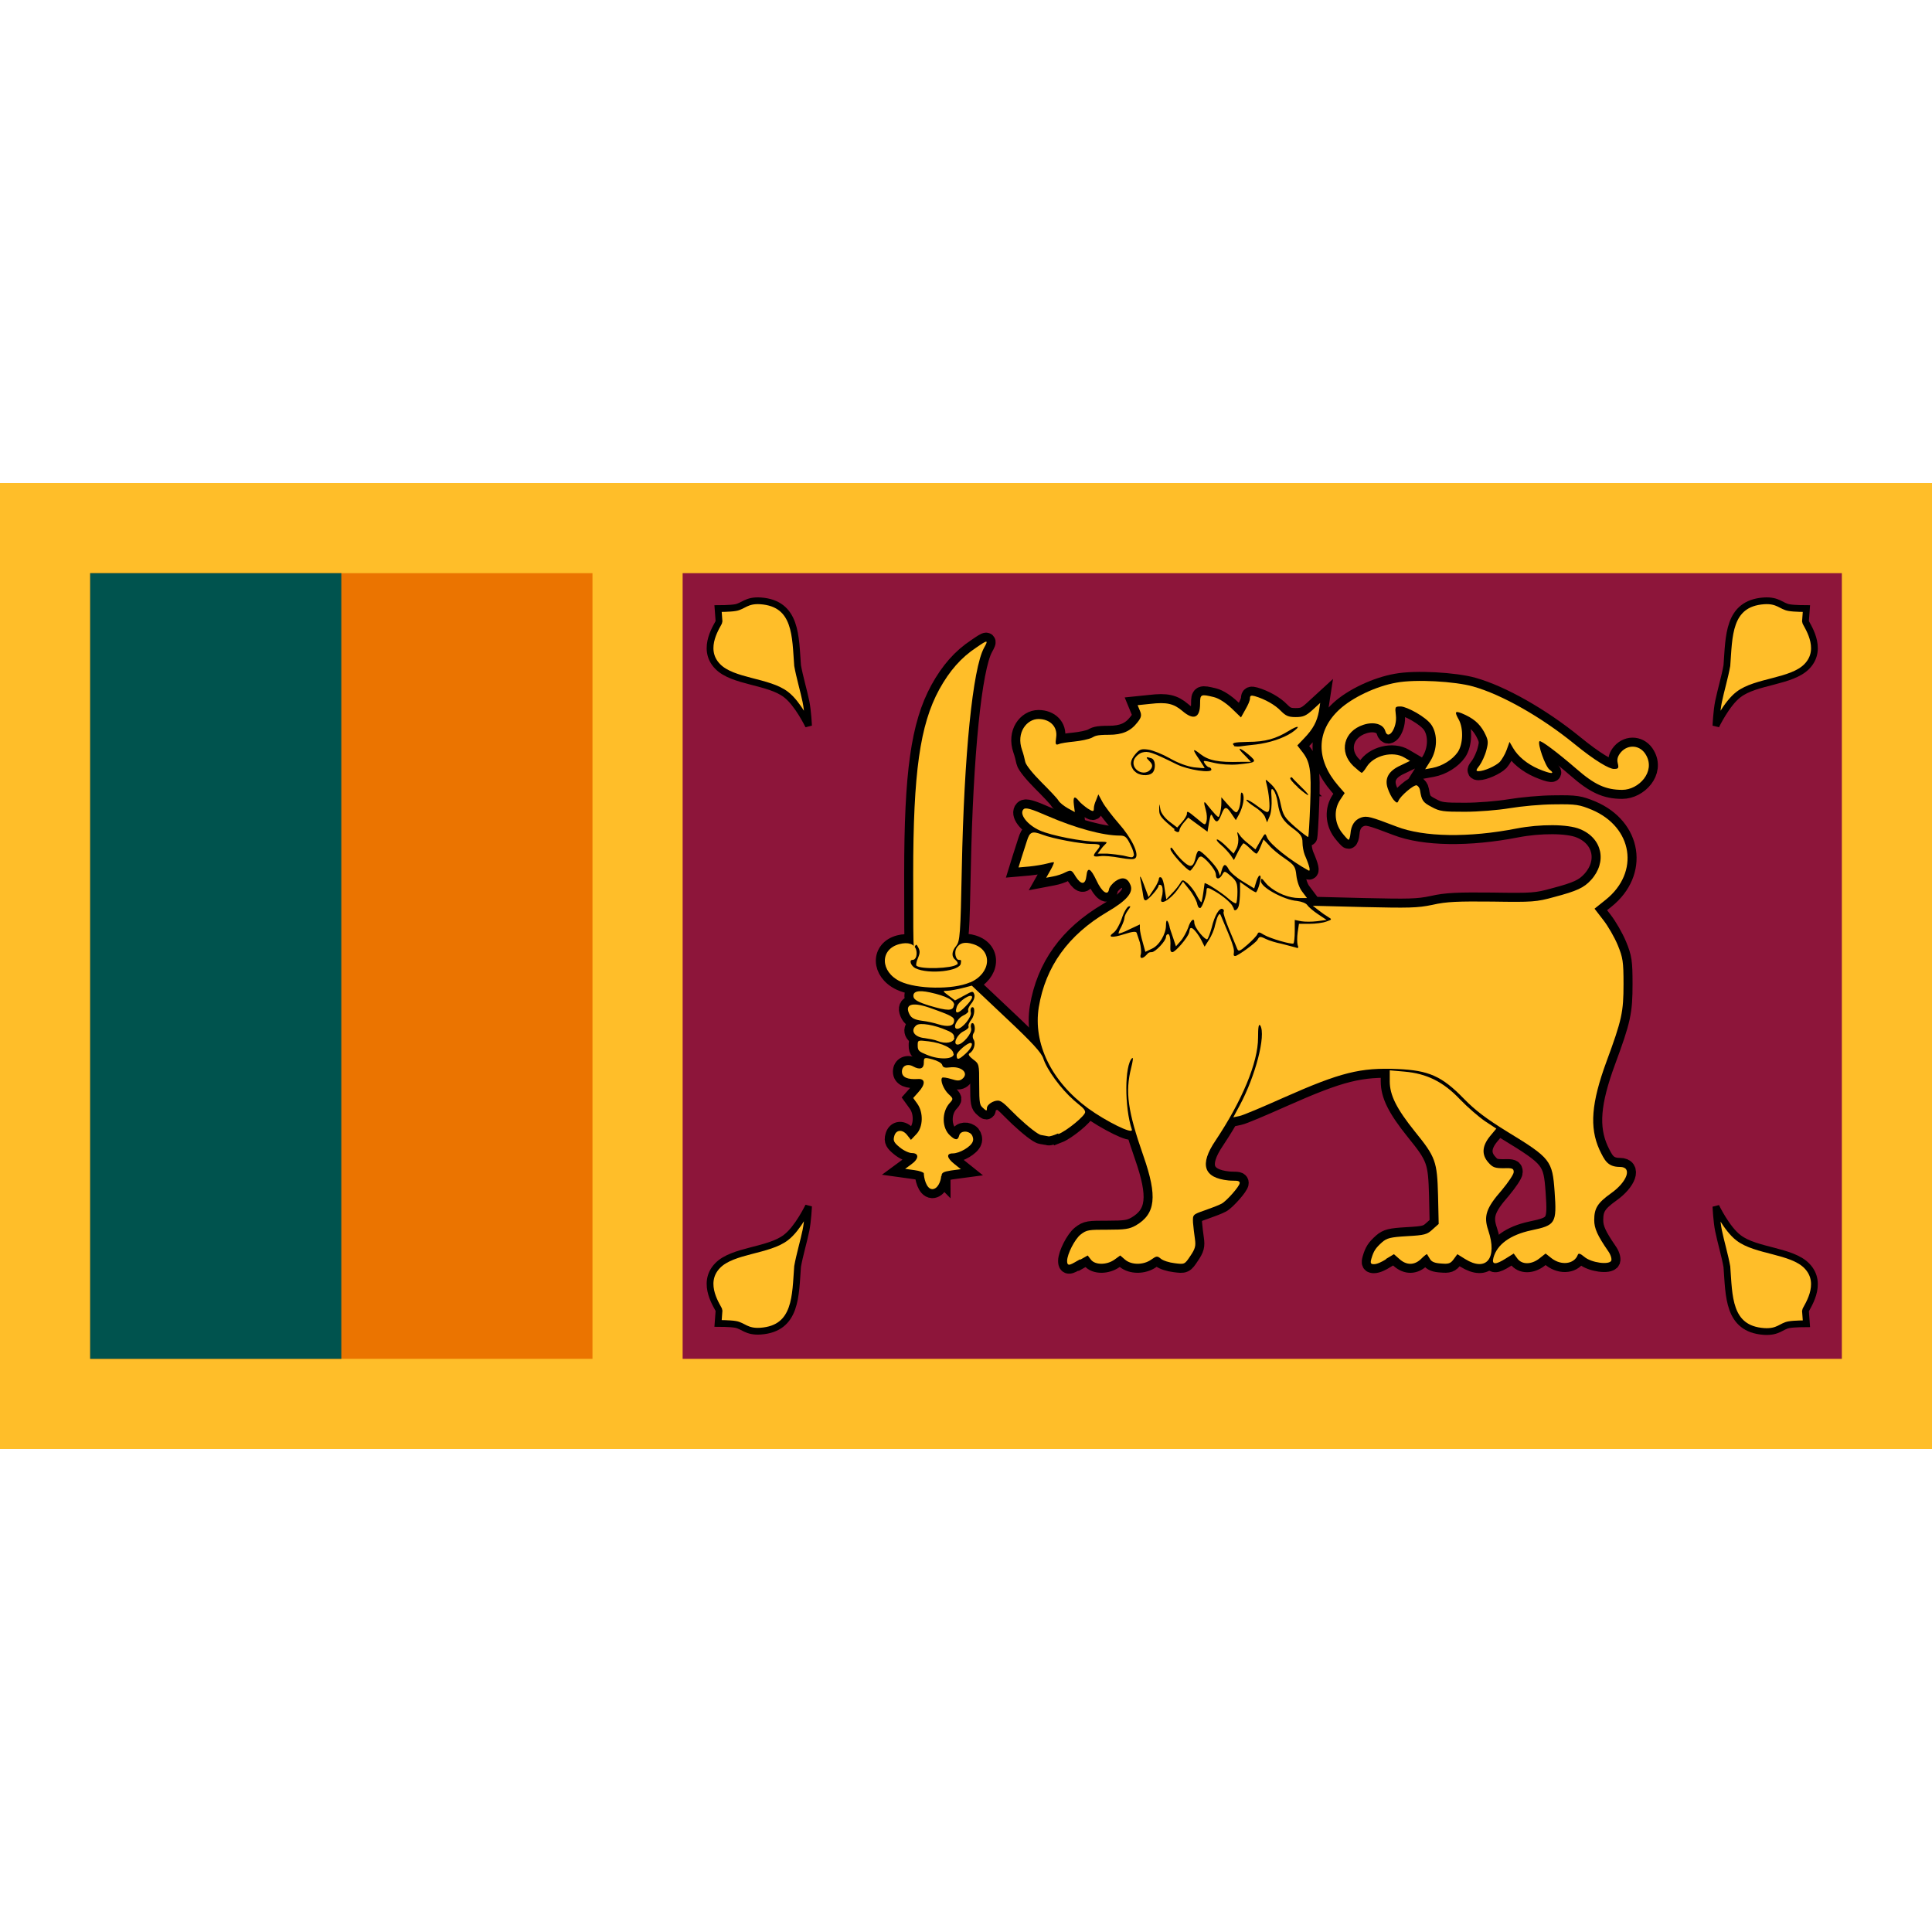 <?xml version="1.0" encoding="UTF-8"?>
<svg id="Ebene_1" xmlns="http://www.w3.org/2000/svg" version="1.1" viewBox="0 0 600 600">
  <!-- Generator: Adobe Illustrator 29.0.1, SVG Export Plug-In . SVG Version: 2.1.0 Build 192)  -->
  <defs>
    <style>
      .st0, .st1 {
        stroke-width: 5.6px;
      }

      .st0, .st1, .st2, .st3 {
        stroke: #000;
      }

      .st4 {
        fill: #eb7400;
      }

      .st5 {
        fill: #00534e;
      }

      .st6, .st1, .st2, .st3 {
        fill: #ffbe29;
      }

      .st7 {
        fill: #8d153a;
      }

      .st2 {
        stroke-width: 2.1px;
      }

      .st3 {
        stroke-width: 2.1px;
      }
    </style>
  </defs>
  <path class="st6" d="M0,150h600v300H0V150Z"/>
  <path class="st4" d="M28,178h156v244H28v-244Z"/>
  <path class="st5" d="M28,178h78v244H28v-244Z"/>
  <path class="st7" d="M212,178h360v244H212v-244Z"/>
  <path class="st3" d="M251.1,374.6s-3.3,6.9-7,9.7c-5.4,4.2-16.5,3.9-21.2,8.7-5.6,5.7.4,13.3.4,14l-.3,4s3.8,0,5.4.3c2.4.4,3.4,2.4,7.8,2.1,11.3-.8,10.8-11.2,11.5-20.1.6-3.4,1.9-7.8,2.6-11.2.6-2.9.8-7.5.8-7.5h0Z"/>
  <g>
    <g id="a">
      <path class="st1" d="M335.5,391.2l2.3-1.3,1,1.3c1.3,1.7,4.9,1.7,7.3,0l1.8-1.3,1.5,1.3c2,1.7,5.7,1.7,8.1,0,1.7-1.2,1.9-1.2,3-.3.7.6,2.6,1.2,4.3,1.4,3.1.4,3.1.4,4.9-2.3,1.5-2.2,1.7-3.1,1.4-5.2-.2-1.4-.5-3.7-.6-5.1-.1-2.5-.1-2.5,3.6-3.8,2-.7,4.4-1.6,5.3-2.1,1.5-.8,5.6-5.4,5.6-6.4s-1.6-.6-3.5-.8c-7.7-.8-9.1-4.9-4-12.4,8.2-12.3,13.2-24.2,13.2-31.9,0-3.4.2-4.5.7-3.8,1.8,3-1.5,15.7-6.4,24.8l-2,3.7,1.9-.4c1.1-.2,7.2-2.8,13.7-5.7,17.8-7.9,23.9-9.4,35.4-8.9,9.7.4,13.8,2.2,20.6,9.2,3.6,3.7,7.1,6.3,13.4,10.2,13.6,8.3,14.1,9,14.8,18.7.7,9.9.3,10.4-7.3,12-6.5,1.4-10.6,4.4-11.7,8.5-.6,2.2.6,2.3,3.9.2l2.4-1.5,1.1,1.5c1.4,2,4.4,2,6.9,0l1.9-1.5,1.9,1.5c3,2.3,7,1.8,8.1-1.1.2-.6.8-.4,2,.6,2.2,1.9,7.8,2.6,8.4,1.2.2-.6-.2-1.9-1-3-3.3-4.8-4.3-7-4.3-9.6,0-3.6,1-5.3,5.2-8.3,5.1-3.6,6.7-8.2,2.8-8.2s-4.8-2.1-6.4-5.4c-3.1-6.9-2.5-14.5,2.2-27.3,4.8-13,5.3-15.4,5.3-24.1,0-7-.2-8.2-1.8-12.1-1-2.4-3-5.9-4.5-7.8l-2.7-3.5,3.5-2.8c10.6-8.5,8.4-22.5-4.3-27.9-3.9-1.6-4.9-1.8-11.7-1.7-4.1,0-10.3.6-13.9,1.2-3.6.6-9.7,1.1-13.9,1.1-6.6,0-7.8-.1-10.3-1.5-2.7-1.4-3.1-2-3.6-5.2-.1-.7-.6-1.3-1-1.5-.9-.3-5.1,3.3-5.7,4.8-.3.8-.6.7-1.5-.3-.6-.7-1.4-2.3-1.8-3.5-1.1-3.1.2-5.5,4-7.2l2.9-1.4-1.7-1c-3.6-2.2-9.6-.7-11.8,2.9-.6,1-1.3,1.8-1.5,1.8-.2,0-1.4-1-2.6-2.1-4.6-4.4-3-10.8,3.1-12.8,3.3-1.1,6.2-.2,6.8,1.9.9,3.2,3.8-1,3.3-4.9-.3-2.6-.3-2.7,1.5-2.7s7.9,3.2,9.6,5.8c1.9,2.9,1.8,7.5-.3,11l-1.7,2.7,2.2-.4c3.2-.6,6.3-2.6,7.9-4.9,1.7-2.5,1.8-7.3.4-10-1.4-2.5-1.3-2.9.8-2.1,3.6,1.5,5.5,3.1,7,5.8,1.3,2.5,1.4,3.1.7,5.7-.4,1.6-1.4,3.7-2.1,4.7-1.2,1.5-1.2,1.8-.3,1.8,1.7,0,5.3-1.6,6.6-2.9.6-.7,1.6-2.3,2.1-3.7l.9-2.5,1.1,1.9c1.5,2.6,4.4,5,7.9,6.5,3.8,1.6,5.4,1.7,3.4.2-1.3-1-3.8-8.1-3.1-8.8.4-.4,5.6,3.5,11.5,8.6,5.6,4.9,9.1,6.5,14.2,6.5s10.4-5.6,7.4-10.8c-1.7-3.1-5.5-3.5-7.8-.9-1,1.2-1.3,2.2-1,3.4.4,1.6.2,1.8-1.2,1.8s-5.7-2.4-12.3-7.8c-10.2-8.3-22.5-15.3-31.4-17.8-5.7-1.6-17.9-2.3-23.8-1.2-6.3,1.1-13.7,4.6-17.8,8.4-7.2,6.7-7.3,15.5-.3,23.6l2,2.3-1.4,2.1c-2,3-1.8,7,.4,10,1,1.3,2,2.4,2.2,2.4.2,0,.5-.8.6-1.9.2-2.6,1.3-4.3,3.3-5,1.8-.6,2.9-.3,11,2.8,8.5,3.3,22.5,3.5,37.3.6,7.3-1.4,15.9-1.4,19.7.2,6.9,2.8,8.5,10.2,3.4,15.8-2.2,2.4-4.3,3.4-11.5,5.3-5.4,1.5-6.7,1.6-19.1,1.4-10.5-.1-14.3,0-18.6,1-4.7,1-7.5,1-21.3.7l-15.9-.4,1.8,1.4c1,.8,2.3,1.7,3,2.1,1.2.7,1.2.8-.6,1.4-1,.4-3.4.7-5.2.7h-3.3l-.4,2.7c-.2,1.5-.2,3.2,0,3.9.4.9.2,1.1-.8.7-.7-.2-2.6-.7-4.2-1.1-1.6-.3-3.9-1-4.9-1.5-1.8-.9-2-.8-2.6.3-.6,1-6.1,5-6.9,5s-.3-.8-.4-1.7c0-.9-.9-3.4-1.8-5.5-.9-2.1-1.8-4.3-2.1-5-.4-1-.5-1.1-1-.3-.3.5-.7,1.9-1,3.1-.2,1.2-1.1,3.2-1.8,4.3l-1.4,2.2-.9-1.8c-1-2-2.6-4-3.2-4s-.5.6-.7,1.4c-.4,1.6-4.3,6.1-5.2,6.1s-.6-1.3-.6-2.8-.3-2.8-.7-2.8-.7.4-.7.9c0,1.2-3.3,4.7-4.4,4.7s-1.2.4-1.7.9c-1.2,1.3-2.2,1.2-1.7-.3.2-.7,0-2.3-.3-3.6l-1-3c-.2-.5-1.3-.4-3.8.4-4,1.3-5.4,1-3.3-.5.8-.6,1.9-2.6,2.5-4.4.6-1.9,1.6-3.5,2.1-3.7.7-.2.7,0-.2,1.2-.6.8-1.1,1.9-1.1,2.4,0,.5-.5,1.8-1,2.8-.6,1-.9,1.9-.8,2,.1.1,1.7-.4,3.4-1.3l3.2-1.5v1.3c0,.7.4,2.6.9,4.3l.8,2.9,2.1-1c2.2-1,4.3-4.5,4.3-7.2s.8-1.1,1.1.3c0,.4.6,2,1.1,3.5l.9,2.7,1.5-1.7c.8-.9,1.8-2.8,2.3-4.1.7-2.3,1.9-3.3,1.9-1.6s3.4,5.5,4,5.2c.3-.2.9-1.8,1.4-3.6.9-3.8,2.4-6.3,3.4-5.8.4.2.5.6.3.9s.6,2.7,1.7,5.4c1.1,2.7,2.3,5.4,2.5,6,.4,1,.8.9,3.2-1.2,1.5-1.3,2.9-2.8,3.1-3.3.3-.7.6-.7,2,.2,2,1.2,8.7,3.1,9.2,2.7.2-.2.4-1.9.4-3.8v-3.5c0,0,2,.4,2,.4,1.1.2,3.3.2,4.9,0l3-.4-2.7-1.8c-1.5-1-3-2.3-3.3-2.8-.4-.6-1.7-1.1-3.2-1.3-4-.3-11.2-4.2-11.2-6.1s1,.2,2.2,1.3c2.7,2.4,6.4,3.9,9.7,3.9h2.4l-1.5-2c-.9-1.1-1.6-3.3-1.8-5-.3-2.8-.6-3.2-3.6-5.3-1.8-1.2-4-3-4.9-4.1l-1.7-1.8-.9,2.2c-.5,1.2-1,2.2-1.3,2.2s-1.1-.7-2-1.6-1.8-1.6-2-1.6c-.2,0-1,1.2-1.7,2.6l-1.3,2.6-1-1.5c-.6-.8-1.9-2.3-3-3.2-1.1-.9-1.6-1.7-1.2-1.7s1.7,1,2.9,2.2l2.2,2.2.9-1.6c.5-1,.7-2.4.5-3.6-.4-1.7-.3-1.8.4-.7.4.7,1.7,2,2.9,2.9l2.1,1.7,1.5-2.6c1.5-2.6,1.5-2.6,2.1-1.1.9,2.1,7.3,7.2,12.8,10.2.8.5.5-1.1-1.1-4.8-.4-1-.7-2.7-.7-3.9,0-1.7-.5-2.5-2.8-4.2-3.3-2.4-4.3-4.1-4.9-8.1-.2-1.6-.8-3.3-1.3-3.9-.7-.8-.8-.4-.6,2.6.1,2-.1,4.4-.6,5.5l-.8,1.9-.6-1.6c-.3-.9-1.9-2.4-3.4-3.3-1.5-1-2.6-1.9-2.4-2.1.2-.2,1.8.7,3.5,2,2.6,1.9,3.1,2.2,3.5,1.3.4-1,0-5.4-.8-8.4-.4-1.5-.4-1.5,1.6.4,1.4,1.4,2.2,3,2.8,5.9.8,3.7,1.2,4.3,4.6,7.3,2.1,1.8,3.9,3.2,4,3,.1-.1.4-4.7.6-10.3.4-10.6,0-13.1-2.7-16.4l-1.3-1.7,2.1-2.2c2.8-2.9,4-5.2,4.6-8.4l.4-2.6-2.4,2.2c-2,1.8-2.9,2.2-5.2,2.2s-3.1-.4-4.6-1.9c-1.8-1.9-5-3.7-8.1-4.6-1.1-.3-1.5-.2-1.5.6s-.6,2.1-1.4,3.5l-1.4,2.5-2.9-2.8c-1.8-1.7-3.9-3.1-5.5-3.5-4.1-1-4.3-.9-4.3,2,0,4.5-2,5.3-5.5,2.3-2.7-2.3-4.9-2.8-10-2.2l-3.9.4.7,1.7c.6,1.4.5,2.1-.8,3.7-2.1,2.7-4.7,3.8-8.8,3.8s-4.3.4-5.3.9c-1,.5-3.5,1-5.5,1.2-2,.2-4.2.5-4.8.8-1,.4-1.1,0-.8-2.1.5-3.3-1.9-5.7-5.5-5.7s-7,4.2-5.1,9.6c.4,1.1.8,2.7,1,3.7.2,1,2.4,3.7,5,6.3,2.5,2.5,4.9,5,5.3,5.7.4.7,1.7,1.7,2.9,2.4l2.2,1.2-.3-2.3c-.3-2.5.2-2.9,1.6-1.1.5.6,1.7,1.6,2.7,2.3,1.6,1,1.9,1,1.9.1s.3-1.8.7-2.7l.7-1.8,1.3,2.4c.7,1.3,3,4.3,5,6.6,4,4.5,6.5,9.6,5.2,10.8-.5.5-1.9.4-4.8-.1-2.2-.4-5-.7-6.1-.5-2.3.3-2.5,0-1.1-1.7,1.5-1.8,1.3-2.1-1.7-2.1s-11.9-1.6-15.2-2.9c-3.2-1.2-3.9-.9-4.8,2-.4,1.3-1.2,3.7-1.7,5.3l-.9,2.9,3.4-.3c1.9-.2,4.3-.6,5.4-.9,1.1-.3,2.1-.5,2.2-.4.1.1-.4,1.3-1.1,2.5l-1.3,2.3,2.1-.4c1.2-.2,3-.8,3.9-1.3,1.7-.8,1.9-.8,3.2,1.4,1.7,2.6,3,2.5,3.3-.3.3-2.9,1.3-2.4,3.1,1.4,1.7,3.7,3.6,4.9,3.9,2.8.1-.7,1.1-1.9,2.1-2.6,2.1-1.4,3.7-1,4.6,1.3.9,2.3-1.2,4.8-7.2,8.3-12.2,7.2-19.2,17-21.3,29.6-1.8,11.3,3.9,23,15.3,31.4,5.5,4,14.1,8.3,13.6,6.6-2.3-6.9-2.3-20,.1-22.2.4-.3.2,1-.3,3-1.9,7.5-1.1,13.4,3.8,27.4,4.4,12.6,3.8,18-2.4,21.6-2,1.1-3.3,1.3-8.7,1.3-5.8,0-6.5,0-8.4,1.5-1.8,1.4-4.2,6.1-4.2,8.2s1.3,1,4-.5h0Z"/>
      <path class="st1" d="M430.4,391l2.5-1.5,1.7,1.5c2.2,2,4.7,2,6.8-.1.9-.9,1.7-1.5,1.8-1.4,0,.1.5.8.9,1.5.5.9,1.6,1.3,3.5,1.4,2.3.2,2.9,0,3.9-1.4l1.1-1.5,2.4,1.5c6.6,4.1,10.1-.2,7.2-8.9-1.5-4.4-.7-6.9,4.2-12.5,2-2.4,3.7-4.9,3.7-5.6,0-1.1-.4-1.3-3.1-1.2-2.6,0-3.4-.2-4.7-1.7-2.2-2.4-2.1-5.1.4-8.2l2-2.4-3.5-2.3c-1.9-1.3-5.4-4.3-7.8-6.8-5.2-5.5-10.4-8-17.2-8.6l-4.6-.4v3.4c0,4.3,2.1,8.5,7.8,15.6,6.5,8,6.9,9.3,7.2,19.8l.2,8.9-1.9,1.7c-1.7,1.6-2.5,1.8-7.9,2.1-5.2.3-6.3.6-7.8,1.9-2,1.8-2.6,2.7-3.3,5.1-.4,1.4-.2,1.7.8,1.7s2.4-.7,3.7-1.5h0ZM292.4,365.3c0-1.1.5-1.4,3-1.8l3-.4-2-1.6c-2.4-1.9-2.6-3.3-.5-3.3,2.1,0,5.7-2.1,6.2-3.7.3-.7,0-1.7-.4-2.2-1.2-1.3-3.4-1.1-3.8.3-.4,1.6-1.2,1.6-2.9,0-2.5-2.3-2.6-7.2-.1-10,1.2-1.3,1.2-1.4-.3-2.8-1.6-1.5-2.7-4.4-2-5.1.2-.2,1.5,0,2.8.4,1.9.6,2.6.6,3.4,0,2.3-1.8-.2-4.1-3.9-3.6-1.5.2-2.1,0-2.3-.8-.2-.6-1.5-1.3-3-1.7-2.6-.7-2.7-.6-2.7,1.1s-1.1,2.3-3.3,1.1c-1.8-1-3.5-.2-3.5,1.6s1.8,2.5,4.9,2.3c2.4-.2,2.5,1.6.2,4.1l-1.6,1.8,1.3,1.8c1.9,2.7,1.8,7.2-.3,9.4l-1.7,1.8-1.1-1.4c-1.5-2-3.6-1.8-4.1.3-.4,1.4,0,2,1.7,3.4,1.2,1,2.9,1.8,3.8,1.8,2.3,0,2.2,1.8-.2,3.5l-1.9,1.4,2.9.4c1.6.2,2.9.7,2.9,1,0,1.2.7,4.8,2.6,4.9,1.7,0,2.7-2.4,2.8-4.1h0Z"/>
      <path class="st1" d="M328.7,352.2c2.6-1,8.3-5.7,8.3-6.8s-1.6-2-3.5-3.7c-4-3.5-8.4-9.5-9.5-13-.6-1.8-3.4-4.9-11.5-12.5l-10.7-10.1-3.1.8c-1.7.4-3.8.8-4.6.8-1.4,0-1.4.1.5,1.5l2,1.5,2.8-1.5c2.7-1.5,2.8-1.5,3.2-.3.2.7-.2,1.9-1,2.8-.7.9-1.1,1.8-.9,2.2.2.3-.5,1-1.6,1.5-2,1-3.4,4.1-1.8,4.1s4.6-3.8,4.2-5.1c-.2-.7,0-1.3.2-1.5,1.2-.7,1.1,2.3,0,3.7-.7.9-1.1,1.8-.9,2.2.2.3-.5,1-1.6,1.5-2,1-3.4,4.1-1.8,4.1s4.6-3.6,4.2-5c-.2-.7-.1-1.4.2-1.6.8-.5,1.3,1.9.6,3-.4.6-.4,1.5,0,2.1.7,1.2,0,3.5-1.3,4.2-.5.3-.2.9,1.1,1.9,1.9,1.4,1.9,1.5,1.9,7.7s.2,6.5,1.2,7.4c1.1,1,1.2,1,1.2,0s1.9-2.3,3.4-2.3,3.3,2.4,6.3,5.2c3.1,2.9,6.2,5.4,7.2,5.5.9.2,1.9.3,2.2.4s1.7-.3,3-.9h0ZM296.1,327.3c0-1.7-3.5-3.4-7.7-3.9-3.4-.4-3.4-.4-3.4,1.3s.5,1.9,2.9,2.9c3.8,1.6,8.3,1.4,8.3-.3Z"/>
      <path class="st1" d="M299.9,327.2c1.7-1.5,2.5-3.3,1.5-3.3s-4.3,2.8-4.3,3.8c0,1.6.6,1.5,2.8-.5ZM296.3,322.3c.1-.9-.4-1.6-2.2-2.3-3.8-1.7-8.4-2.5-9.5-1.6-2,1.6-.7,3.7,2.6,4,1.3.2,3.1.5,4,.9,2.5,1,4.9.5,5.2-.9ZM296.3,317.2c.2-1.3-.7-1.8-7.8-4.3-5.3-1.8-7.7-1-6,2.2.6,1.1,1.6,1.6,3.8,1.9,1.7.2,3.9.7,5.1,1.1,3,.9,4.7.6,4.9-.9h0ZM299.9,312.5c1.1-1.1,2-2.3,2-2.8,0-1.5-4.3,1.2-4.8,3.1-.7,2.2.4,2.2,2.8-.3ZM296.3,312.2c.2-1.5-2.4-2.9-7.5-4-3.7-.8-5.4-.3-5.1,1.4.2.9,1.4,1.6,4.9,2.7,5.7,1.7,7.4,1.7,7.6,0h0ZM301.3,305.1c6.5-2.8,7.1-10,.9-11.9-2.6-.8-4.2-.4-5.2,1.3-.7,1.3-.2,3.6.8,3.6s.6.4.6,1c0,2.5-10,3.6-14.1,1.6-1.4-.7-2.1-2.6-.9-2.6s1.5-1.9,1.1-3.2c-.6-1.8-2.5-2.4-5.2-1.7-6.1,1.6-6,8.6.3,11.6,5.1,2.4,16.3,2.6,21.6.3h0Z"/>
      <path class="st1" d="M297.2,299.6c.4-.3.2-.9-.4-1.4-1.4-1.1-1.3-2.7.2-4.5,1.1-1.4,1.3-3.4,1.7-24,.7-35.4,3.4-62.1,6.9-68.5,1.4-2.5,1.2-2.6-2.4-.1-4.7,3.1-8.3,7.2-11.5,13-6,11-8.1,25.9-8.1,57.5s.1,20.3,1.2,22c1,1.6,1,2.2.3,3.9-.5,1.1-.7,2.2-.5,2.4,1.3,1.2,11.1.9,12.6-.4h0ZM352.1,265.8c.2-.3-.2-1.9-1-3.4-1.2-2.5-1.7-2.9-3.3-2.9-5.3,0-13.7-2.3-22.5-6.1-5-2.2-6.8-2.7-7.4-2.1-1.5,1.4,1,4.8,5,6.6,3.5,1.6,13.4,3.5,17.9,3.5s2.7.1,1.2,2.2l-1.1,1.5h2.9c1.6.1,3.9.4,5,.6,2.9.7,2.9.7,3.3,0h0Z"/>
      <path class="st0" d="M382.9,281.8c0-.9-2.8-3.4-5.6-5-2.2-1.3-2.6-1.3-2.6-.3,0,1.6-1.4,5.5-2,5.5s-.8-.8-1-1.7c-.3-.9-1.3-2.8-2.4-4.1l-1.9-2.4-1.5,2.2c-1.4,2.1-3.8,4.1-4.8,4.1s-.3-1.1-.1-2.4c.2-1.4,0-2.6-.4-2.8-.4-.2-.8-.2-.8.2,0,.8-3.3,4.5-4,4.5s-.7-1.1-.9-2.3c-.2-1.3-.6-3.3-.8-4.5-.2-1.2.3-.4,1.1,1.8l1.5,4,1.6-2.4c.9-1.3,1.6-2.8,1.6-3.3,0-.4.3-.6.7-.4.4.2.9,1.8,1.1,3.6l.5,3.2,1.8-1.9c1-1,2.1-2.4,2.5-3.1.7-1.2.8-1.2,2.3,0,.8.7,2.1,2.3,2.8,3.7.7,1.3,1.4,2.3,1.5,2.2.1-.1.4-1.5.6-3s.4-2.9.4-2.9c.1-.4,5.3,2.9,7.2,4.6,1.2,1.1,2.4,1.8,2.6,1.6.2-.2.4-1.8.4-3.5,0-2.7-.3-3.4-2-4.9-2-1.7-2-1.7-2.7-.5-.9,1.6-2,1.6-2,0s-3.7-5.6-4.6-5.6-1,1-1.7,2.2c-.7,1.2-1.5,2.2-1.7,2.2-.9,0-6.1-5.7-6.1-6.7,0-.8.4-.6,1.3.8.7,1,2.1,2.6,3.1,3.4,2,1.7,2.8,1.3,3.5-2,.2-.9.6-1.7.9-1.7.9,0,5.4,4.7,6,6.2l.6,1.6.5-1.7c.6-2.1,1.2-2.2,2.2-.3.4.8,2.3,2.5,4.3,3.7l3.6,2.2.7-2.3c.4-1.2.9-2,1.2-1.6.4.6-.6,4.3-1.3,5.1-.1.1-1.3-.5-2.6-1.5l-2.4-1.7v3c0,1.7-.2,3.7-.4,4.4-.4,1.5-1.6,1.9-1.6.6h0ZM364.9,257.6c-4.3-3.5-4.9-4.3-4.9-6v-1.8c.1,0,.4,1.7.4,1.7.2,1,1.3,2.5,2.7,3.6l2.5,1.9,1.5-1.7c.8-.9,1.5-2.1,1.5-2.5,0-1.1.2-1,3.1,1.4,2.6,2.2,2.6,2.2,3,.8.2-.8.1-2.3-.2-3.3-.8-2.8-.7-3.3.6-1.5.6.8,1.7,2,2.3,2.7,1.1,1.1,1.1,1.1,1.5-.3.2-.8.4-2.2.4-3.2v-1.8s2.3,2.6,2.3,2.6c2.2,2.4,2.4,2.5,3,1.3.4-.7.7-2.3.7-3.6,0-1.7.2-2.1.6-1.5.7,1.1.2,4-1.1,6.5l-1,1.8-1.3-1.9c-1.6-2.5-2.2-2.5-3.2.2-1,2.5-1.6,2.7-2.6.8-.6-1.3-.7-1.1-1.2,1.5l-.5,3-3-2.2-3-2.2-1.3,1.5c-.7.8-1.3,1.8-1.4,2.3,0,.9-.7,1-1.8,0h0ZM403.1,244.5c-1.6-1.4-2.6-2.7-2.4-2.9.2-.2.5-.3.6-.1,0,.1,1.4,1.5,2.8,2.9,3.4,3.3,2.7,3.4-1.1.1h0ZM352.2,239.4c-1.4-1.9-1.3-3.1.4-5.2,1.3-1.5,1.8-1.7,4-1.4,1.4.2,4.4,1.4,6.7,2.7,2.6,1.5,5.4,2.5,7.5,2.8,1.8.2,3.3.3,3.3.2s-.8-1.3-1.7-2.7c-2.2-3.2-2.1-3.6.4-1.6,2.6,2,5.6,2.6,12.4,2.4h3.3c0,0-1.9-2-1.9-2-2.7-2.6-1.9-2.8,1.1-.3,2.8,2.4,2.6,2.5-3.3,3.1-2.5.2-5.2,0-7.4-.5-3.4-.8-3.5-.8-2.8.3.4.6,1,1.1,1.3,1.1s.7.3.7.7c0,1.2-7.2.1-10.7-1.6-7.9-3.9-8.9-4.2-10.8-3.7-1,.3-2.1,1.3-2.5,2.2-1.2,3.2,3.4,5.6,5.3,2.8.5-.8.4-1.4-.5-2.3-1.3-1.3-1.2-1.5.6-.9,1.3.4,1.4,3.4.3,4.5-1.3,1.2-4.4.9-5.6-.6h0Z"/>
      <path class="st0" d="M383.3,231.6c-1-.9-.2-1.1,4.2-1.2,5.5,0,8.8-1,12.7-3.4,3.1-1.9,4-1.6,1,.5-2.7,1.8-7,3.2-11.1,3.7-2,.2-4.3.5-5,.6-.8.1-1.6,0-1.9-.1h0Z"/>
    </g>
    <g id="a1" data-name="a">
      <path class="st6" d="M335.5,391.2l2.3-1.3,1,1.3c1.3,1.7,4.9,1.7,7.3,0l1.8-1.3,1.5,1.3c2,1.7,5.7,1.7,8.1,0,1.7-1.2,1.9-1.2,3-.3.7.6,2.6,1.2,4.3,1.4,3.1.4,3.1.4,4.9-2.3,1.5-2.2,1.7-3.1,1.4-5.2-.2-1.4-.5-3.7-.6-5.1-.1-2.5-.1-2.5,3.6-3.8,2-.7,4.4-1.6,5.3-2.1,1.5-.8,5.6-5.4,5.6-6.4s-1.6-.6-3.5-.8c-7.7-.8-9.1-4.9-4-12.4,8.2-12.3,13.2-24.2,13.2-31.9,0-3.4.2-4.5.7-3.8,1.8,3-1.5,15.7-6.4,24.8l-2,3.7,1.9-.4c1.1-.2,7.2-2.8,13.7-5.7,17.8-7.9,23.9-9.4,35.4-8.9,9.7.4,13.8,2.2,20.6,9.2,3.6,3.7,7.1,6.3,13.4,10.2,13.6,8.3,14.1,9,14.8,18.7.7,9.9.3,10.4-7.3,12-6.5,1.4-10.6,4.4-11.7,8.5-.6,2.2.6,2.3,3.9.2l2.4-1.5,1.1,1.5c1.4,2,4.4,2,6.9,0l1.9-1.5,1.9,1.5c3,2.3,7,1.8,8.1-1.1.2-.6.8-.4,2,.6,2.2,1.9,7.8,2.6,8.4,1.2.2-.6-.2-1.9-1-3-3.3-4.8-4.3-7-4.3-9.6,0-3.6,1-5.3,5.2-8.3,5.1-3.6,6.7-8.2,2.8-8.2s-4.8-2.1-6.4-5.4c-3.1-6.9-2.5-14.5,2.2-27.3,4.8-13,5.3-15.4,5.3-24.1,0-7-.2-8.2-1.8-12.1-1-2.4-3-5.9-4.5-7.8l-2.7-3.5,3.5-2.8c10.6-8.5,8.4-22.5-4.3-27.9-3.9-1.6-4.9-1.8-11.7-1.7-4.1,0-10.3.6-13.9,1.2-3.6.6-9.7,1.1-13.9,1.1-6.6,0-7.8-.1-10.3-1.5-2.7-1.4-3.1-2-3.6-5.2-.1-.7-.6-1.3-1-1.5-.9-.3-5.1,3.3-5.7,4.8-.3.8-.6.7-1.5-.3-.6-.7-1.4-2.3-1.8-3.5-1.1-3.1.2-5.5,4-7.2l2.9-1.4-1.7-1c-3.6-2.2-9.6-.7-11.8,2.9-.6,1-1.3,1.8-1.5,1.8-.2,0-1.4-1-2.6-2.1-4.6-4.4-3-10.8,3.1-12.8,3.3-1.1,6.2-.2,6.8,1.9.9,3.2,3.8-1,3.3-4.9-.3-2.6-.3-2.7,1.5-2.7s7.9,3.2,9.6,5.8c1.9,2.9,1.8,7.5-.3,11l-1.7,2.7,2.2-.4c3.2-.6,6.3-2.6,7.9-4.9,1.7-2.5,1.8-7.3.4-10-1.4-2.5-1.3-2.9.8-2.1,3.6,1.5,5.5,3.1,7,5.8,1.3,2.5,1.4,3.1.7,5.7-.4,1.6-1.4,3.7-2.1,4.7-1.2,1.5-1.2,1.8-.3,1.8,1.7,0,5.3-1.6,6.6-2.9.6-.7,1.6-2.3,2.1-3.7l.9-2.5,1.1,1.9c1.5,2.6,4.4,5,7.9,6.5,3.8,1.6,5.4,1.7,3.4.2-1.3-1-3.8-8.1-3.1-8.8.4-.4,5.6,3.5,11.5,8.6,5.6,4.9,9.1,6.5,14.2,6.5s10.4-5.6,7.4-10.8c-1.7-3.1-5.5-3.5-7.8-.9-1,1.2-1.3,2.2-1,3.4.4,1.6.2,1.8-1.2,1.8s-5.7-2.4-12.3-7.8c-10.2-8.3-22.5-15.3-31.4-17.8-5.7-1.6-17.9-2.3-23.8-1.2-6.3,1.1-13.7,4.6-17.8,8.4-7.2,6.7-7.3,15.5-.3,23.6l2,2.3-1.4,2.1c-2,3-1.8,7,.4,10,1,1.3,2,2.4,2.2,2.4.2,0,.5-.8.6-1.9.2-2.6,1.3-4.3,3.3-5,1.8-.6,2.9-.3,11,2.8,8.5,3.3,22.5,3.5,37.3.6,7.3-1.4,15.9-1.4,19.7.2,6.9,2.8,8.5,10.2,3.4,15.8-2.2,2.4-4.3,3.4-11.5,5.3-5.4,1.5-6.7,1.6-19.1,1.4-10.5-.1-14.3,0-18.6,1-4.7,1-7.5,1-21.3.7l-15.9-.4,1.8,1.4c1,.8,2.3,1.7,3,2.1,1.2.7,1.2.8-.6,1.4-1,.4-3.4.7-5.2.7h-3.3l-.4,2.7c-.2,1.5-.2,3.2,0,3.9.4.9.2,1.1-.8.7-.7-.2-2.6-.7-4.2-1.1-1.6-.3-3.9-1-4.9-1.5-1.8-.9-2-.8-2.6.3-.6,1-6.1,5-6.9,5s-.3-.8-.4-1.7c0-.9-.9-3.4-1.8-5.5-.9-2.1-1.8-4.3-2.1-5-.4-1-.5-1.1-1-.3-.3.5-.7,1.9-1,3.1-.2,1.2-1.1,3.2-1.8,4.3l-1.4,2.2-.9-1.8c-1-2-2.6-4-3.2-4s-.5.6-.7,1.4c-.4,1.6-4.3,6.1-5.2,6.1s-.6-1.3-.6-2.8-.3-2.8-.7-2.8-.7.4-.7.9c0,1.2-3.3,4.7-4.4,4.7s-1.2.4-1.7.9c-1.2,1.3-2.2,1.2-1.7-.3.2-.7,0-2.3-.3-3.6l-1-3c-.2-.5-1.3-.4-3.8.4-4,1.3-5.4,1-3.3-.5.8-.6,1.9-2.6,2.5-4.4.6-1.9,1.6-3.5,2.1-3.7.7-.2.7,0-.2,1.2-.6.8-1.1,1.9-1.1,2.4,0,.5-.5,1.8-1,2.8-.6,1-.9,1.9-.8,2,.1.1,1.7-.4,3.4-1.3l3.2-1.5v1.3c0,.7.4,2.6.9,4.3l.8,2.9,2.1-1c2.2-1,4.3-4.5,4.3-7.2s.8-1.1,1.1.3c0,.4.6,2,1.1,3.5l.9,2.7,1.5-1.7c.8-.9,1.8-2.8,2.3-4.1.7-2.3,1.9-3.3,1.9-1.6s3.4,5.5,4,5.2c.3-.2.9-1.8,1.4-3.6.9-3.8,2.4-6.3,3.4-5.8.4.2.5.6.3.9s.6,2.7,1.7,5.4c1.1,2.7,2.3,5.4,2.5,6,.4,1,.8.9,3.2-1.2,1.5-1.3,2.9-2.8,3.1-3.3.3-.7.6-.7,2,.2,2,1.2,8.7,3.1,9.2,2.7.2-.2.4-1.9.4-3.8v-3.5c0,0,2,.4,2,.4,1.1.2,3.3.2,4.9,0l3-.4-2.7-1.8c-1.5-1-3-2.3-3.3-2.8-.4-.6-1.7-1.1-3.2-1.3-4-.3-11.2-4.2-11.2-6.1s1,.2,2.2,1.3c2.7,2.4,6.4,3.9,9.7,3.9h2.4l-1.5-2c-.9-1.1-1.6-3.3-1.8-5-.3-2.8-.6-3.2-3.6-5.3-1.8-1.2-4-3-4.9-4.1l-1.7-1.8-.9,2.2c-.5,1.2-1,2.2-1.3,2.2s-1.1-.7-2-1.6-1.8-1.6-2-1.6c-.2,0-1,1.2-1.7,2.6l-1.3,2.6-1-1.5c-.6-.8-1.9-2.3-3-3.2-1.1-.9-1.6-1.7-1.2-1.7s1.7,1,2.9,2.2l2.2,2.2.9-1.6c.5-1,.7-2.4.5-3.6-.4-1.7-.3-1.8.4-.7.4.7,1.7,2,2.9,2.9l2.1,1.7,1.5-2.6c1.5-2.6,1.5-2.6,2.1-1.1.9,2.1,7.3,7.2,12.8,10.2.8.5.5-1.1-1.1-4.8-.4-1-.7-2.7-.7-3.9,0-1.7-.5-2.5-2.8-4.2-3.3-2.4-4.3-4.1-4.9-8.1-.2-1.6-.8-3.3-1.3-3.9-.7-.8-.8-.4-.6,2.6.1,2-.1,4.4-.6,5.5l-.8,1.9-.6-1.6c-.3-.9-1.9-2.4-3.4-3.3-1.5-1-2.6-1.9-2.4-2.1.2-.2,1.8.7,3.5,2,2.6,1.9,3.1,2.2,3.5,1.3.4-1,0-5.4-.8-8.4-.4-1.5-.4-1.5,1.6.4,1.4,1.4,2.2,3,2.8,5.9.8,3.7,1.2,4.3,4.6,7.3,2.1,1.8,3.9,3.2,4,3,.1-.1.4-4.7.6-10.3.4-10.6,0-13.1-2.7-16.4l-1.3-1.7,2.1-2.2c2.8-2.9,4-5.2,4.6-8.4l.4-2.6-2.4,2.2c-2,1.8-2.9,2.2-5.2,2.2s-3.1-.4-4.6-1.9c-1.8-1.9-5-3.7-8.1-4.6-1.1-.3-1.5-.2-1.5.6s-.6,2.1-1.4,3.5l-1.4,2.5-2.9-2.8c-1.8-1.7-3.9-3.1-5.5-3.5-4.1-1-4.3-.9-4.3,2,0,4.5-2,5.3-5.5,2.3-2.7-2.3-4.9-2.8-10-2.2l-3.9.4.7,1.7c.6,1.4.5,2.1-.8,3.7-2.1,2.7-4.7,3.8-8.8,3.8s-4.3.4-5.3.9c-1,.5-3.5,1-5.5,1.2-2,.2-4.2.5-4.8.8-1,.4-1.1,0-.8-2.1.5-3.3-1.9-5.7-5.5-5.7s-7,4.2-5.1,9.6c.4,1.1.8,2.7,1,3.7.2,1,2.4,3.7,5,6.3,2.5,2.5,4.9,5,5.3,5.7.4.7,1.7,1.7,2.9,2.4l2.2,1.2-.3-2.3c-.3-2.5.2-2.9,1.6-1.1.5.6,1.7,1.6,2.7,2.3,1.6,1,1.9,1,1.9.1s.3-1.8.7-2.7l.7-1.8,1.3,2.4c.7,1.3,3,4.3,5,6.6,4,4.5,6.5,9.6,5.2,10.8-.5.5-1.9.4-4.8-.1-2.2-.4-5-.7-6.1-.5-2.3.3-2.5,0-1.1-1.7,1.5-1.8,1.3-2.1-1.7-2.1s-11.9-1.6-15.2-2.9c-3.2-1.2-3.9-.9-4.8,2-.4,1.3-1.2,3.7-1.7,5.3l-.9,2.9,3.4-.3c1.9-.2,4.3-.6,5.4-.9,1.1-.3,2.1-.5,2.2-.4.1.1-.4,1.3-1.1,2.5l-1.3,2.3,2.1-.4c1.2-.2,3-.8,3.9-1.3,1.7-.8,1.9-.8,3.2,1.4,1.7,2.6,3,2.5,3.3-.3.3-2.9,1.3-2.4,3.1,1.4,1.7,3.7,3.6,4.9,3.9,2.8.1-.7,1.1-1.9,2.1-2.6,2.1-1.4,3.7-1,4.6,1.3.9,2.3-1.2,4.8-7.2,8.3-12.2,7.2-19.2,17-21.3,29.6-1.8,11.3,3.9,23,15.3,31.4,5.5,4,14.1,8.3,13.6,6.6-2.3-6.9-2.3-20,.1-22.2.4-.3.2,1-.3,3-1.9,7.5-1.1,13.4,3.8,27.4,4.4,12.6,3.8,18-2.4,21.6-2,1.1-3.3,1.3-8.7,1.3-5.8,0-6.5,0-8.4,1.5-1.8,1.4-4.2,6.1-4.2,8.2s1.3,1,4-.5h0Z"/>
      <path class="st6" d="M430.4,391l2.5-1.5,1.7,1.5c2.2,2,4.7,2,6.8-.1.9-.9,1.7-1.5,1.8-1.4,0,.1.5.8.9,1.5.5.9,1.6,1.3,3.5,1.4,2.3.2,2.9,0,3.9-1.4l1.1-1.5,2.4,1.5c6.6,4.1,10.1-.2,7.2-8.9-1.5-4.4-.7-6.9,4.2-12.5,2-2.4,3.7-4.9,3.7-5.6,0-1.1-.4-1.3-3.1-1.2-2.6,0-3.4-.2-4.7-1.7-2.2-2.4-2.1-5.1.4-8.2l2-2.4-3.5-2.3c-1.9-1.3-5.4-4.3-7.8-6.8-5.2-5.5-10.4-8-17.2-8.6l-4.6-.4v3.4c0,4.3,2.1,8.5,7.8,15.6,6.5,8,6.9,9.3,7.2,19.8l.2,8.9-1.9,1.7c-1.7,1.6-2.5,1.8-7.9,2.1-5.2.3-6.3.6-7.8,1.9-2,1.8-2.6,2.7-3.3,5.1-.4,1.4-.2,1.7.8,1.7s2.4-.7,3.7-1.5h0ZM292.4,365.3c0-1.1.5-1.4,3-1.8l3-.4-2-1.6c-2.4-1.9-2.6-3.3-.5-3.3,2.1,0,5.7-2.1,6.2-3.7.3-.7,0-1.7-.4-2.2-1.2-1.3-3.4-1.1-3.8.3-.4,1.6-1.2,1.6-2.9,0-2.5-2.3-2.6-7.2-.1-10,1.2-1.3,1.2-1.4-.3-2.8-1.6-1.5-2.7-4.4-2-5.1.2-.2,1.5,0,2.8.4,1.9.6,2.6.6,3.4,0,2.3-1.8-.2-4.1-3.9-3.6-1.5.2-2.1,0-2.3-.8-.2-.6-1.5-1.3-3-1.7-2.6-.7-2.7-.6-2.7,1.1s-1.1,2.3-3.3,1.1c-1.8-1-3.5-.2-3.5,1.6s1.8,2.5,4.9,2.3c2.4-.2,2.5,1.6.2,4.1l-1.6,1.8,1.3,1.8c1.9,2.7,1.8,7.2-.3,9.4l-1.7,1.8-1.1-1.4c-1.5-2-3.6-1.8-4.1.3-.4,1.4,0,2,1.7,3.4,1.2,1,2.9,1.8,3.8,1.8,2.3,0,2.2,1.8-.2,3.5l-1.9,1.4,2.9.4c1.6.2,2.9.7,2.9,1,0,1.2.7,4.8,2.6,4.9,1.7,0,2.7-2.4,2.8-4.1h0Z"/>
      <path class="st6" d="M328.7,352.2c2.6-1,8.3-5.7,8.3-6.8s-1.6-2-3.5-3.7c-4-3.5-8.4-9.5-9.5-13-.6-1.8-3.4-4.9-11.5-12.5l-10.7-10.1-3.1.8c-1.7.4-3.8.8-4.6.8-1.4,0-1.4.1.5,1.5l2,1.5,2.8-1.5c2.7-1.5,2.8-1.5,3.2-.3.2.7-.2,1.9-1,2.8-.7.9-1.1,1.8-.9,2.2.2.3-.5,1-1.6,1.5-2,1-3.4,4.1-1.8,4.1s4.6-3.8,4.2-5.1c-.2-.7,0-1.3.2-1.5,1.2-.7,1.1,2.3,0,3.7-.7.9-1.1,1.8-.9,2.2.2.3-.5,1-1.6,1.5-2,1-3.4,4.1-1.8,4.1s4.6-3.6,4.2-5c-.2-.7-.1-1.4.2-1.6.8-.5,1.3,1.9.6,3-.4.6-.4,1.5,0,2.1.7,1.2,0,3.5-1.3,4.2-.5.3-.2.9,1.1,1.9,1.9,1.4,1.9,1.5,1.9,7.7s.2,6.5,1.2,7.4c1.1,1,1.2,1,1.2,0s1.9-2.3,3.4-2.3,3.3,2.4,6.3,5.2c3.1,2.9,6.2,5.4,7.2,5.5.9.2,1.9.3,2.2.4s1.7-.3,3-.9h0ZM296.1,327.3c0-1.7-3.5-3.4-7.7-3.9-3.4-.4-3.4-.4-3.4,1.3s.5,1.9,2.9,2.9c3.8,1.6,8.3,1.4,8.3-.3Z"/>
      <path class="st6" d="M299.9,327.2c1.7-1.5,2.5-3.3,1.5-3.3s-4.3,2.8-4.3,3.8c0,1.6.6,1.5,2.8-.5ZM296.3,322.3c.1-.9-.4-1.6-2.2-2.3-3.8-1.7-8.4-2.5-9.5-1.6-2,1.6-.7,3.7,2.6,4,1.3.2,3.1.5,4,.9,2.5,1,4.9.5,5.2-.9ZM296.3,317.2c.2-1.3-.7-1.8-7.8-4.3-5.3-1.8-7.7-1-6,2.2.6,1.1,1.6,1.6,3.8,1.9,1.7.2,3.9.7,5.1,1.1,3,.9,4.7.6,4.9-.9h0ZM299.9,312.5c1.1-1.1,2-2.3,2-2.8,0-1.5-4.3,1.2-4.8,3.1-.7,2.2.4,2.2,2.8-.3ZM296.3,312.2c.2-1.5-2.4-2.9-7.5-4-3.7-.8-5.4-.3-5.1,1.4.2.9,1.4,1.6,4.9,2.7,5.7,1.7,7.4,1.7,7.6,0h0ZM301.3,305.1c6.5-2.8,7.1-10,.9-11.9-2.6-.8-4.2-.4-5.2,1.3-.7,1.3-.2,3.6.8,3.6s.6.4.6,1c0,2.5-10,3.6-14.1,1.6-1.4-.7-2.1-2.6-.9-2.6s1.5-1.9,1.1-3.2c-.6-1.8-2.5-2.4-5.2-1.7-6.1,1.6-6,8.6.3,11.6,5.1,2.4,16.3,2.6,21.6.3h0Z"/>
      <path class="st6" d="M297.2,299.6c.4-.3.2-.9-.4-1.4-1.4-1.1-1.3-2.7.2-4.5,1.1-1.4,1.3-3.4,1.7-24,.7-35.4,3.4-62.1,6.9-68.5,1.4-2.5,1.2-2.6-2.4-.1-4.7,3.1-8.3,7.2-11.5,13-6,11-8.1,25.9-8.1,57.5s.1,20.3,1.2,22c1,1.6,1,2.2.3,3.9-.5,1.1-.7,2.2-.5,2.4,1.3,1.2,11.1.9,12.6-.4h0ZM352.1,265.8c.2-.3-.2-1.9-1-3.4-1.2-2.5-1.7-2.9-3.3-2.9-5.3,0-13.7-2.3-22.5-6.1-5-2.2-6.8-2.7-7.4-2.1-1.5,1.4,1,4.8,5,6.6,3.5,1.6,13.4,3.5,17.9,3.5s2.7.1,1.2,2.2l-1.1,1.5h2.9c1.6.1,3.9.4,5,.6,2.9.7,2.9.7,3.3,0h0Z"/>
      <path d="M382.9,281.8c0-.9-2.8-3.4-5.6-5-2.2-1.3-2.6-1.3-2.6-.3,0,1.6-1.4,5.5-2,5.5s-.8-.8-1-1.7c-.3-.9-1.3-2.8-2.4-4.1l-1.9-2.4-1.5,2.2c-1.4,2.1-3.8,4.1-4.8,4.1s-.3-1.1-.1-2.4c.2-1.4,0-2.6-.4-2.8-.4-.2-.8-.2-.8.2,0,.8-3.3,4.5-4,4.5s-.7-1.1-.9-2.3c-.2-1.3-.6-3.3-.8-4.5-.2-1.2.3-.4,1.1,1.8l1.5,4,1.6-2.4c.9-1.3,1.6-2.8,1.6-3.3,0-.4.3-.6.7-.4.4.2.9,1.8,1.1,3.6l.5,3.2,1.8-1.9c1-1,2.1-2.4,2.5-3.1.7-1.2.8-1.2,2.3,0,.8.7,2.1,2.3,2.8,3.7.7,1.3,1.4,2.3,1.5,2.2.1-.1.4-1.5.6-3s.4-2.9.4-2.9c.1-.4,5.3,2.9,7.2,4.6,1.2,1.1,2.4,1.8,2.6,1.6.2-.2.4-1.8.4-3.5,0-2.7-.3-3.4-2-4.9-2-1.7-2-1.7-2.7-.5-.9,1.6-2,1.6-2,0s-3.7-5.6-4.6-5.6-1,1-1.7,2.2c-.7,1.2-1.5,2.2-1.7,2.2-.9,0-6.1-5.7-6.1-6.7,0-.8.4-.6,1.3.8.7,1,2.1,2.6,3.1,3.4,2,1.7,2.8,1.3,3.5-2,.2-.9.6-1.7.9-1.7.9,0,5.4,4.7,6,6.2l.6,1.6.5-1.7c.6-2.1,1.2-2.2,2.2-.3.4.8,2.3,2.5,4.3,3.7l3.6,2.2.7-2.3c.4-1.2.9-2,1.2-1.6.4.6-.6,4.3-1.3,5.1-.1.1-1.3-.5-2.6-1.5l-2.4-1.7v3c0,1.7-.2,3.7-.4,4.4-.4,1.5-1.6,1.9-1.6.6h0ZM364.9,257.6c-4.3-3.5-4.9-4.3-4.9-6v-1.8c.1,0,.4,1.7.4,1.7.2,1,1.3,2.5,2.7,3.6l2.5,1.9,1.5-1.7c.8-.9,1.5-2.1,1.5-2.5,0-1.1.2-1,3.1,1.4,2.6,2.2,2.6,2.2,3,.8.2-.8.1-2.3-.2-3.3-.8-2.8-.7-3.3.6-1.5.6.8,1.7,2,2.3,2.7,1.1,1.1,1.1,1.1,1.5-.3.2-.8.4-2.2.4-3.2v-1.8s2.3,2.6,2.3,2.6c2.2,2.4,2.4,2.5,3,1.3.4-.7.7-2.3.7-3.6,0-1.7.2-2.1.6-1.5.7,1.1.2,4-1.1,6.5l-1,1.8-1.3-1.9c-1.6-2.5-2.2-2.5-3.2.2-1,2.5-1.6,2.7-2.6.8-.6-1.3-.7-1.1-1.2,1.5l-.5,3-3-2.2-3-2.2-1.3,1.5c-.7.8-1.3,1.8-1.4,2.3,0,.9-.7,1-1.8,0h0ZM403.1,244.5c-1.6-1.4-2.6-2.7-2.4-2.9.2-.2.5-.3.6-.1,0,.1,1.4,1.5,2.8,2.9,3.4,3.3,2.7,3.4-1.1.1h0ZM352.2,239.4c-1.4-1.9-1.3-3.1.4-5.2,1.3-1.5,1.8-1.7,4-1.4,1.4.2,4.4,1.4,6.7,2.7,2.6,1.5,5.4,2.5,7.5,2.8,1.8.2,3.3.3,3.3.2s-.8-1.3-1.7-2.7c-2.2-3.2-2.1-3.6.4-1.6,2.6,2,5.6,2.6,12.4,2.4h3.3c0,0-1.9-2-1.9-2-2.7-2.6-1.9-2.8,1.1-.3,2.8,2.4,2.6,2.5-3.3,3.1-2.5.2-5.2,0-7.4-.5-3.4-.8-3.5-.8-2.8.3.4.6,1,1.1,1.3,1.1s.7.3.7.7c0,1.2-7.2.1-10.7-1.6-7.9-3.9-8.9-4.2-10.8-3.7-1,.3-2.1,1.3-2.5,2.2-1.2,3.2,3.4,5.6,5.3,2.8.5-.8.4-1.4-.5-2.3-1.3-1.3-1.2-1.5.6-.9,1.3.4,1.4,3.4.3,4.5-1.3,1.2-4.4.9-5.6-.6h0Z"/>
      <path d="M383.3,231.6c-1-.9-.2-1.1,4.2-1.2,5.5,0,8.8-1,12.7-3.4,3.1-1.9,4-1.6,1,.5-2.7,1.8-7,3.2-11.1,3.7-2,.2-4.3.5-5,.6-.8.1-1.6,0-1.9-.1h0Z"/>
    </g>
  </g>
  <path class="st2" d="M532.9,374.7s3.3,6.9,7,9.7c5.4,4.2,16.5,3.9,21.2,8.7,5.6,5.7-.4,13.3-.4,14l.3,4s-3.8,0-5.4.3c-2.4.4-3.3,2.4-7.8,2.1-11.3-.8-10.8-11.2-11.5-20.1-.6-3.4-1.9-7.8-2.6-11.2-.6-2.9-.8-7.5-.8-7.5h0Z"/>
  <path class="st3" d="M532.9,225.4s3.3-6.9,7-9.7c5.4-4.2,16.5-3.9,21.2-8.7,5.6-5.7-.4-13.3-.4-14l.3-4s-3.8,0-5.4-.3c-2.4-.4-3.4-2.4-7.8-2.1-11.3.8-10.8,11.2-11.5,20.1-.6,3.4-1.9,7.8-2.6,11.2-.6,2.9-.8,7.5-.8,7.5h0ZM251.1,225.4s-3.3-6.9-7-9.7c-5.4-4.2-16.5-3.9-21.2-8.7-5.6-5.7.4-13.3.4-14l-.3-4s3.8,0,5.4-.3c2.4-.4,3.4-2.4,7.8-2.1,11.3.8,10.8,11.2,11.5,20.1.6,3.4,1.9,7.8,2.6,11.2.6,2.9.8,7.5.8,7.5h0Z"/>
</svg>